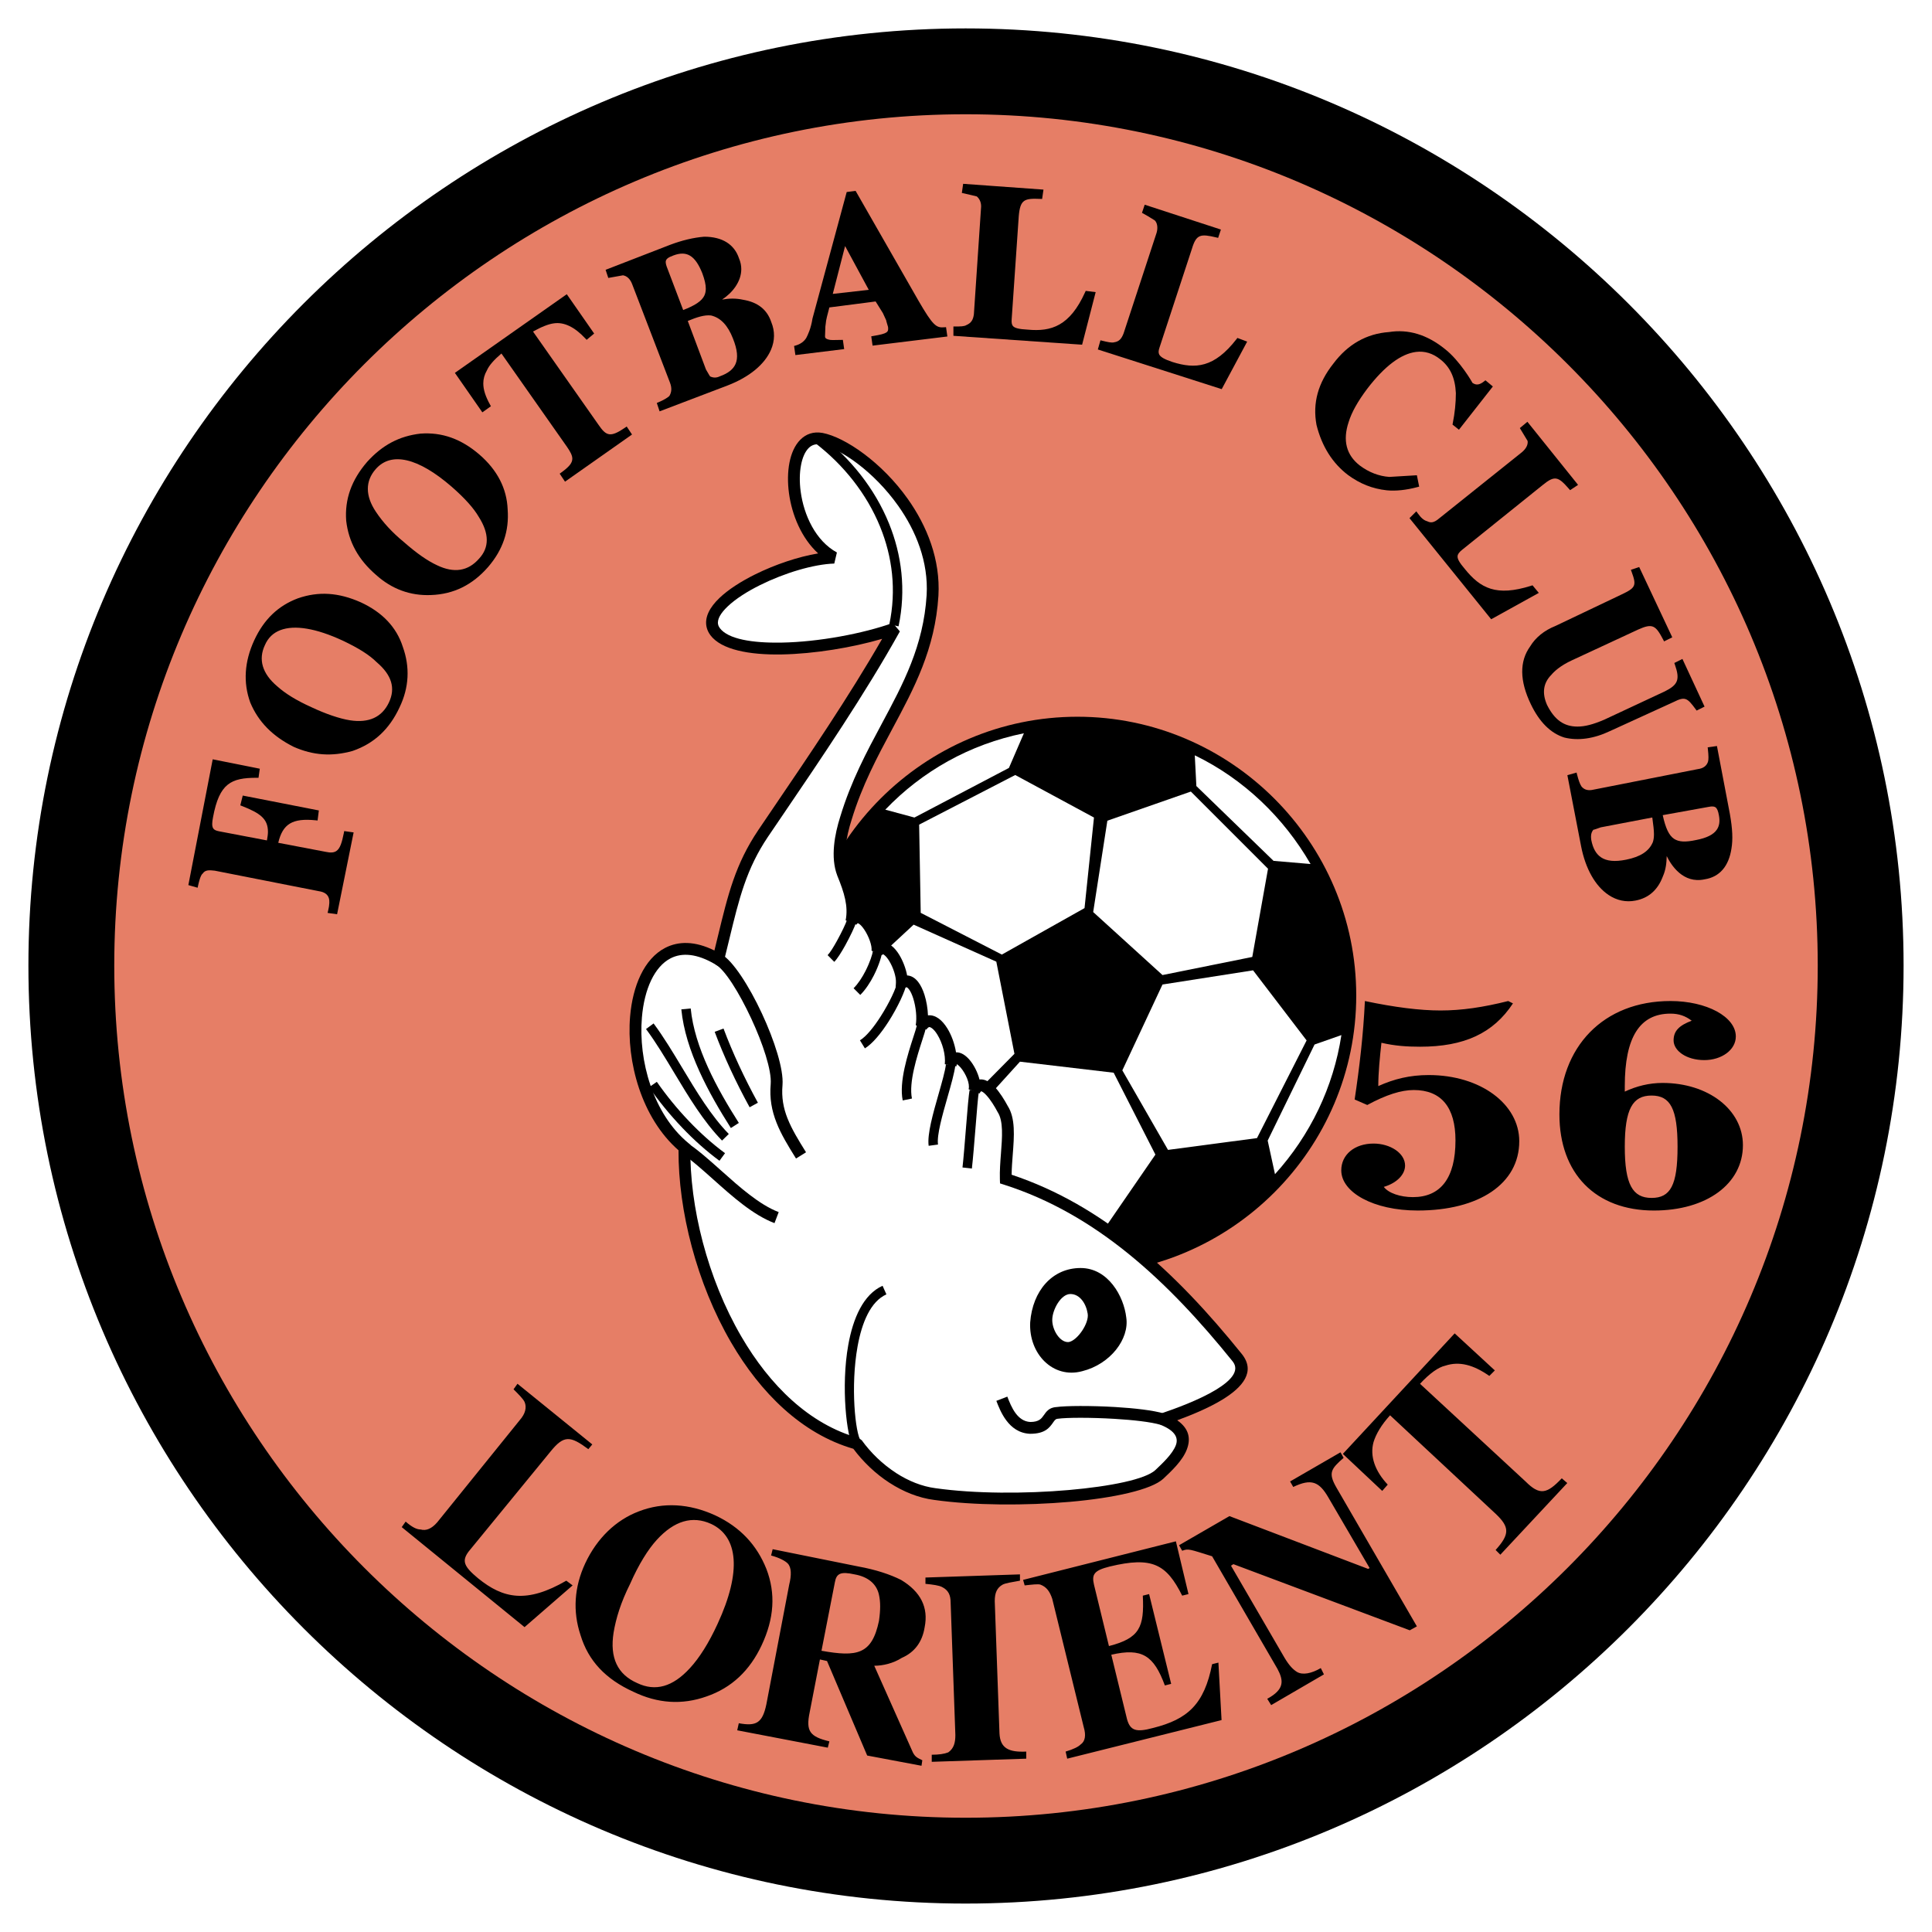 <?xml version="1.0" encoding="utf-8"?>
<!-- Generator: Adobe Illustrator 13.0.0, SVG Export Plug-In . SVG Version: 6.00 Build 14948)  -->
<!DOCTYPE svg PUBLIC "-//W3C//DTD SVG 1.0//EN" "http://www.w3.org/TR/2001/REC-SVG-20010904/DTD/svg10.dtd">
<svg version="1.0" id="Layer_1" xmlns="http://www.w3.org/2000/svg" xmlns:xlink="http://www.w3.org/1999/xlink" x="0px" y="0px"
	 width="192.756px" height="192.756px" viewBox="0 0 192.756 192.756" enable-background="new 0 0 192.756 192.756"
	 xml:space="preserve">
<g>
	<polygon fill-rule="evenodd" clip-rule="evenodd" fill="#FFFFFF" points="0,0 192.756,0 192.756,192.756 0,192.756 0,0 	"/>
	<path fill-rule="evenodd" clip-rule="evenodd" d="M96.339,2.834c51.545,0,93.582,42.038,93.582,93.504
		c0,51.544-42.037,93.581-93.582,93.581c-51.466,0-93.504-42.037-93.504-93.581C2.834,44.873,44.873,2.834,96.339,2.834
		L96.339,2.834z"/>
	<path fill-rule="evenodd" clip-rule="evenodd" fill="#E67E66" d="M96.339,11.4c46.831,0,85.017,38.186,85.017,84.939
		c0,46.829-38.186,85.017-85.017,85.017c-46.751,0-84.939-38.188-84.939-85.017C11.4,49.586,49.587,11.4,96.339,11.4L96.339,11.4z"
		/>
	<path fill-rule="evenodd" clip-rule="evenodd" d="M107.496,72.609c14.693,0,26.716,12.021,26.716,26.715
		c0,14.693-12.022,26.715-26.716,26.715s-26.714-12.021-26.714-26.715C80.782,84.63,92.803,72.609,107.496,72.609L107.496,72.609z"
		/>
	<path d="M107.496,71.509c7.65,0,14.604,3.129,19.646,8.17c5.041,5.041,8.17,11.995,8.17,19.645s-3.129,14.604-8.17,19.645
		s-11.995,8.172-19.646,8.172c-7.649,0-14.604-3.129-19.645-8.172c-5.041-5.041-8.17-11.994-8.17-19.645s3.128-14.604,8.169-19.645
		C92.892,74.638,99.846,71.509,107.496,71.509L107.496,71.509z M107.496,73.709c-7.043,0-13.446,2.882-18.09,7.525
		c-4.643,4.643-7.524,11.046-7.524,18.09c0,7.043,2.882,13.447,7.525,18.09s11.046,7.525,18.089,7.525s13.447-2.883,18.09-7.525
		c4.644-4.643,7.526-11.047,7.526-18.09c0-7.043-2.883-13.447-7.525-18.09C120.943,76.591,114.539,73.709,107.496,73.709
		L107.496,73.709z"/>
	<polygon fill-rule="evenodd" clip-rule="evenodd" fill="#FFFFFF" points="124.94,95.475 126.511,86.674 118.812,78.974 
		110.482,81.881 109.067,90.995 115.982,97.281 124.94,95.475 	"/>
	<polygon fill-rule="evenodd" clip-rule="evenodd" fill="#FFFFFF" points="109.146,81.566 101.289,77.323 91.703,82.273 
		91.86,91.074 99.953,95.238 108.204,90.602 109.146,81.566 	"/>
	<polygon fill-rule="evenodd" clip-rule="evenodd" fill="#FFFFFF" points="91.153,92.253 84.631,98.303 86.359,109.066 
		94.767,111.66 101.211,105.139 99.403,95.946 91.153,92.253 	"/>
	<polygon fill-rule="evenodd" clip-rule="evenodd" fill="#FFFFFF" points="95.631,112.682 99.481,120.775 110.247,122.504 
		115.275,115.195 111.111,107.025 101.761,105.924 95.631,112.682 	"/>
	<polygon fill-rule="evenodd" clip-rule="evenodd" fill="#FFFFFF" points="116.532,114.725 125.411,113.547 130.361,103.803 
		125.019,96.81 115.982,98.225 111.976,106.789 116.532,114.725 	"/>
	<path fill-rule="evenodd" clip-rule="evenodd" fill="#FFFFFF" d="M119.204,75.359c4.872,2.357,8.879,6.208,11.551,10.844
		l-3.693-0.314l-7.7-7.464L119.204,75.359L119.204,75.359z"/>
	<path fill-rule="evenodd" clip-rule="evenodd" fill="#FFFFFF" d="M88.325,80.78c3.693-3.85,8.407-6.521,13.829-7.621l-1.493,3.457
		l-9.429,4.95L88.325,80.78L88.325,80.78z"/>
	<path fill-rule="evenodd" clip-rule="evenodd" fill="#FFFFFF" d="M133.977,103.096c-0.787,5.422-3.222,10.371-6.837,14.301
		l-0.785-3.615l4.715-9.664L133.977,103.096L133.977,103.096z"/>
	<path d="M134.121,102.92l-0.028,0.191c-0.391,2.697-1.188,5.277-2.334,7.674c-1.168,2.445-2.699,4.699-4.532,6.691l-0.153,0.166
		l-0.049-0.221l-0.785-3.615l0.009-0.076l4.715-9.664l0.067-0.061l2.907-1.021L134.121,102.92L134.121,102.92z M133.831,103.271
		l-2.678,0.941l-4.676,9.584l0.729,3.352c1.749-1.934,3.214-4.109,4.34-6.463C132.655,108.365,133.434,105.873,133.831,103.271
		L133.831,103.271z"/>
	<path fill-rule="evenodd" clip-rule="evenodd" fill="#FFFFFF" d="M112.054,125.646c-1.492,0.236-3.064,0.393-4.558,0.393
		c-4.008,0-7.778-0.863-11.157-2.436l3.222-1.885l10.607,1.57L112.054,125.646L112.054,125.646z"/>
	<path fill-rule="evenodd" clip-rule="evenodd" fill="#FFFFFF" d="M83.924,111.818c-2.043-3.773-3.143-8.016-3.143-12.494
		c0-1.021,0.078-2.043,0.157-3.064l2.828,2.436l1.808,10.607L83.924,111.818L83.924,111.818z"/>
	<path fill-rule="evenodd" clip-rule="evenodd" fill="#FFFFFF" d="M81.96,43.771c3.693,0.708,11.551,7.465,11.079,15.636
		c-0.55,8.801-6.05,13.672-8.643,22.237c-0.55,1.729-0.943,3.851-0.314,5.5c0.708,1.729,1.179,3.222,0.864,4.793
		c1.022-1.572,2.75,1.729,2.593,2.985c1.022-1.256,2.515,1.729,2.437,3.143c1.414-0.942,2.278,2.594,1.964,4.322
		c1.258-1.807,3.143,1.65,2.907,3.85c0.55-2.043,2.75,1.18,2.358,2.592c0.785-1.57,2.2,0.631,2.829,1.809
		c1.021,1.572,0.235,4.557,0.314,6.994c9.351,2.984,16.579,9.742,23.101,17.836c2.122,2.672-4.479,5.105-7.465,6.129
		c3.929,1.57,1.179,4.086-0.314,5.5c-2.2,2.043-14.615,3.064-22.394,1.965c-3.064-0.395-5.971-2.516-7.779-5.029
		c-11.078-3.064-17.365-18.543-17.208-29.543c-7.857-6.523-5.893-24.281,3.378-18.78c1.336-5.343,1.887-8.722,4.479-12.572
		c3.771-5.578,9.193-13.358,13.122-20.429c-5.5,1.964-15.793,3.143-17.916,0.314c-2.12-2.829,6.994-7.229,11.865-7.387
		C78.188,52.887,78.031,43.065,81.96,43.771L81.96,43.771z"/>
	<path d="M82.063,43.194h0.007c2.244,0.43,5.915,2.934,8.504,6.589c1.914,2.701,3.262,6.041,3.053,9.657v0.002
		c-0.333,5.323-2.417,9.209-4.61,13.298c-1.48,2.761-3.012,5.616-4.059,9.074l-0.002,0.007c-0.266,0.835-0.493,1.758-0.576,2.655
		c-0.081,0.868-0.03,1.72,0.249,2.454c0.363,0.888,0.667,1.72,0.843,2.548c0.104,0.489,0.162,0.972,0.162,1.457
		c0.274,0.013,0.54,0.123,0.791,0.304c0.277,0.2,0.535,0.486,0.759,0.816h-0.002c0.39,0.572,0.708,1.32,0.859,1.979
		c0.325-0.013,0.637,0.112,0.925,0.338c0.276,0.216,0.533,0.53,0.754,0.893c0.368,0.602,0.66,1.375,0.784,2.055
		c0.43,0.021,0.796,0.26,1.098,0.643c0.26,0.332,0.473,0.781,0.632,1.281c0.202,0.635,0.324,1.375,0.351,2.059
		c0.375-0.043,0.739,0.078,1.076,0.322c0.311,0.227,0.602,0.566,0.854,0.975c0.409,0.66,0.73,1.533,0.867,2.391
		c0.243-0.012,0.487,0.061,0.723,0.201c0.224,0.135,0.444,0.332,0.646,0.572c0.422,0.502,0.797,1.232,0.974,1.938
		c0.196-0.025,0.397,0.004,0.601,0.078c0.316,0.115,0.621,0.35,0.904,0.646c0.519,0.545,1,1.338,1.308,1.912
		c0.785,1.23,0.646,3.018,0.505,4.846c-0.054,0.686-0.107,1.379-0.111,2.02c4.583,1.525,8.66,3.945,12.397,6.977
		c3.828,3.104,7.294,6.846,10.577,10.92l0.002,0.002c1.38,1.738,0.1,3.291-1.972,4.551c-1.359,0.828-3.073,1.531-4.485,2.049
		c1.229,0.855,1.352,1.887,0.958,2.914c-0.432,1.131-1.549,2.164-2.335,2.908l-0.004,0.004c-1.193,1.107-4.922,1.922-9.334,2.311
		c-4.408,0.385-9.563,0.369-13.542-0.193H93.2c-1.562-0.201-3.079-0.82-4.442-1.701v0.002c-1.402-0.906-2.649-2.1-3.617-3.402
		c-5.145-1.496-9.262-5.566-12.2-10.611c-3.439-5.906-5.273-13.168-5.245-19.172c-3.687-3.223-5.213-8.834-4.831-13.35
		c0.13-1.537,0.483-2.963,1.05-4.137c0.586-1.216,1.405-2.165,2.446-2.704c1.329-0.688,2.979-0.7,4.917,0.261
		c0.128-0.521,0.233-0.955,0.335-1.375c1.024-4.232,1.752-7.241,4.044-10.644v-0.002c0.787-1.164,1.168-1.725,1.564-2.307
		c3.35-4.928,7.505-11.04,10.792-16.769c-2.96,0.868-6.759,1.5-10.028,1.558c-3.246,0.057-6.021-0.472-7.104-1.916
		c-0.201-0.268-0.329-0.549-0.39-0.842c-0.203-0.959,0.318-1.948,1.294-2.879c0.873-0.833,2.133-1.644,3.548-2.345
		c1.99-0.987,4.309-1.769,6.294-2.098c-1.664-1.525-2.619-3.841-2.911-6.012c-0.145-1.077-0.127-2.123,0.045-3.024
		c0.183-0.952,0.544-1.758,1.079-2.298C80.413,43.301,81.156,43.031,82.063,43.194L82.063,43.194z M81.85,44.349h0.007
		c-0.486-0.087-0.881,0.054-1.181,0.357c-0.362,0.366-0.617,0.961-0.756,1.691c-0.15,0.781-0.163,1.696-0.036,2.646
		c0.318,2.372,1.501,4.923,3.614,6.078l-0.262,1.105c-2.078,0.067-4.973,0.943-7.381,2.138c-1.314,0.651-2.473,1.394-3.258,2.143
		c-0.683,0.651-1.062,1.275-0.953,1.788c0.026,0.126,0.085,0.252,0.178,0.377c0.822,1.096,3.246,1.492,6.146,1.441
		c3.711-0.065,8.123-0.895,11.101-1.958l0.711,0.84c-3.439,6.19-7.978,12.867-11.583,18.17c-0.694,1.021-1.36,2.001-1.563,2.302
		v-0.002c-2.175,3.229-2.883,6.153-3.878,10.266c-0.179,0.741-0.367,1.518-0.518,2.122l-0.191,0.766l-0.679-0.403
		c-1.846-1.094-3.338-1.187-4.467-0.602c-0.802,0.415-1.448,1.178-1.926,2.169c-0.498,1.033-0.812,2.316-0.931,3.723
		c-0.362,4.283,1.096,9.602,4.623,12.529l0.216,0.18l-0.004,0.281c-0.083,5.869,1.696,13.033,5.082,18.846
		c2.833,4.863,6.785,8.768,11.693,10.125l0.32,0.223c0.897,1.248,2.082,2.396,3.426,3.266v0.004c1.223,0.789,2.573,1.344,3.95,1.52
		h0.007c3.873,0.549,8.932,0.561,13.28,0.18c4.182-0.367,7.646-1.074,8.633-1.99l-0.005,0.004c0.707-0.67,1.712-1.602,2.046-2.475
		c0.267-0.699,0.007-1.434-1.545-2.055l0.03-1.104c1.468-0.502,3.823-1.352,5.53-2.389c1.445-0.881,2.404-1.881,1.662-2.816
		l0.003,0.002c-3.237-4.018-6.647-7.701-10.402-10.746c-3.734-3.027-7.816-5.428-12.418-6.896l-0.398-0.127l-0.014-0.416
		c-0.026-0.838,0.04-1.701,0.106-2.555c0.127-1.645,0.252-3.25-0.324-4.137l-0.025-0.045c-0.271-0.508-0.695-1.215-1.137-1.678
		c-0.166-0.176-0.323-0.305-0.453-0.352c-0.022-0.01-0.04-0.01-0.05-0.002c-0.043,0.037-0.091,0.105-0.144,0.211l-1.093-0.42
		c0.154-0.557-0.278-1.549-0.785-2.15c-0.123-0.146-0.244-0.26-0.352-0.322c-0.034-0.021-0.022-0.041-0.035-0.037
		c-0.007,0-0.007,0.064-0.051,0.227l-1.153-0.215c0.101-0.938-0.241-2.141-0.747-2.959c-0.172-0.279-0.359-0.504-0.546-0.639
		c-0.11-0.08-0.207-0.119-0.275-0.104c-0.075,0.02-0.165,0.098-0.271,0.25l-1.062-0.439c0.131-0.721,0.027-1.809-0.251-2.686
		c-0.119-0.375-0.266-0.695-0.434-0.91c-0.095-0.121-0.181-0.193-0.244-0.189c-0.034,0.002-0.077,0.02-0.13,0.055l-0.982,0.656
		l0.066-1.176c0.032-0.578-0.259-1.487-0.669-2.158c-0.153-0.25-0.315-0.456-0.473-0.58c-0.077-0.061-0.134-0.095-0.157-0.089
		c-0.018,0.004-0.048,0.031-0.092,0.085l-1.041-0.442c0.062-0.5-0.278-1.449-0.744-2.133h-0.002
		c-0.157-0.23-0.318-0.417-0.469-0.526c-0.079-0.057-0.138-0.088-0.166-0.082c-0.029,0.006-0.073,0.052-0.135,0.148l-1.07-0.435
		c0.14-0.702,0.104-1.391-0.047-2.101c-0.157-0.741-0.442-1.518-0.786-2.356l-0.004-0.011c-0.349-0.916-0.416-1.948-0.319-2.983
		c0.093-1.008,0.337-2.011,0.622-2.904l-0.002,0.007c1.075-3.55,2.639-6.467,4.15-9.286c2.128-3.968,4.15-7.738,4.467-12.814v0.002
		c0.191-3.319-1.06-6.405-2.836-8.912C87.197,47.054,83.856,44.734,81.85,44.349L81.85,44.349z"/>
	<path d="M72.185,102.617c0.457,1.217,0.973,2.443,1.54,3.666c0.583,1.258,1.216,2.508,1.89,3.736l-0.825,0.453
		c-0.684-1.246-1.327-2.516-1.92-3.795c-0.569-1.23-1.095-2.477-1.565-3.732L72.185,102.617L72.185,102.617z"/>
	<path d="M68.912,100.615c0.191,1.945,0.845,3.939,1.72,5.873c0.879,1.941,1.989,3.828,3.082,5.547l-0.796,0.508
		c-1.107-1.74-2.236-3.664-3.144-5.67c-0.912-2.014-1.595-4.105-1.797-6.168L68.912,100.615L68.912,100.615z"/>
	<path d="M72.037,113.795c-1.848-1.895-3.326-4.354-4.771-6.76c-0.924-1.537-1.835-3.053-2.812-4.367l0.755-0.559
		c1.004,1.348,1.927,2.885,2.864,4.443c1.417,2.357,2.866,4.768,4.639,6.586L72.037,113.795L72.037,113.795z"/>
	<path d="M68.534,113.996c1.09,0.717,2.228,1.734,3.414,2.793c1.846,1.65,3.812,3.406,5.743,4.143l-0.419,1.1
		c-2.142-0.814-4.189-2.645-6.111-4.363c-1.152-1.029-2.259-2.018-3.276-2.686L68.534,113.996L68.534,113.996z"/>
	<path d="M71.782,115.811c-1.305-0.959-2.553-2.082-3.701-3.283c-1.244-1.301-2.371-2.689-3.323-4.057l0.773-0.537
		c0.929,1.332,2.024,2.686,3.23,3.945c1.111,1.162,2.317,2.248,3.576,3.174L71.782,115.811L71.782,115.811z"/>
	<path d="M71.945,95.192c1.15,0.62,2.79,3.169,4.072,5.925c1.238,2.66,2.178,5.559,2.054,7.131v0.006
		c-0.109,1.24,0.09,2.295,0.499,3.33v-0.002c0.425,1.076,1.079,2.152,1.848,3.381l-0.999,0.623
		c-0.803-1.283-1.485-2.408-1.944-3.572v-0.002c-0.476-1.203-0.708-2.428-0.582-3.859v0.004c0.108-1.369-0.779-4.041-1.943-6.541
		c-1.191-2.561-2.638-4.891-3.561-5.387L71.945,95.192L71.945,95.192z"/>
	<path d="M89.428,148.213c-0.866-0.494-1.686-1.09-2.417-1.752c-0.724-0.656-1.372-1.387-1.903-2.162
		c-0.618-0.887-1.227-5.934-0.475-10.119c0.479-2.672,1.507-5.041,3.421-5.898l0.383,0.857c-1.576,0.707-2.45,2.809-2.88,5.207
		c-0.713,3.975-0.221,8.646,0.323,9.416l0.003,0.006c0.484,0.705,1.083,1.381,1.76,1.994c0.691,0.625,1.453,1.18,2.248,1.633
		L89.428,148.213L89.428,148.213z M85.108,144.299c0,0,0,0-0.001-0.002l0.004,0.006C85.109,144.303,85.108,144.301,85.108,144.299
		L85.108,144.299z"/>
	<path fill-rule="evenodd" clip-rule="evenodd" d="M107.811,126.51c2.751,0,4.321,2.83,4.558,4.951
		c0.313,2.121-1.571,4.637-4.399,5.344c-2.908,0.785-5.344-1.73-5.188-4.873C103.018,128.789,104.982,126.51,107.811,126.51
		L107.811,126.51z"/>
	<path fill-rule="evenodd" clip-rule="evenodd" fill="#FFFFFF" d="M106.79,129.104c0.941,0,1.57,0.943,1.729,1.965
		c0.156,0.941-1.022,2.672-1.887,2.828c-0.864,0.078-1.649-1.178-1.649-2.199S105.847,129.104,106.79,129.104L106.79,129.104z"/>
	<path d="M97.662,108.932c-0.074,0.332-0.205,1.967-0.345,3.707c-0.116,1.438-0.238,2.947-0.353,3.947l-0.936-0.107
		c0.1-0.863,0.226-2.426,0.345-3.914c0.141-1.75,0.274-3.396,0.372-3.834L97.662,108.932L97.662,108.932z"/>
	<path d="M95.314,106.295c-0.097,0.775-0.424,1.92-0.772,3.139c-0.519,1.814-1.088,3.805-0.958,4.758l-0.932,0.125
		c-0.157-1.15,0.44-3.236,0.984-5.141c0.338-1.182,0.655-2.291,0.742-2.994L95.314,106.295L95.314,106.295z"/>
	<path d="M85.398,92.067c-0.097,0.34-0.566,1.345-1.068,2.252c-0.381,0.689-0.792,1.341-1.096,1.645l-0.663-0.667
		c0.233-0.233,0.589-0.807,0.934-1.431c0.472-0.854,0.905-1.768,0.987-2.057L85.398,92.067L85.398,92.067z"/>
	<path d="M88.01,94.923c0,0.33-0.299,1.357-0.825,2.39c-0.353,0.692-0.811,1.407-1.356,1.952l-0.667-0.668
		c0.467-0.467,0.87-1.098,1.183-1.711c0.46-0.903,0.722-1.729,0.722-1.963H88.01L88.01,94.923z"/>
	<path d="M92.399,102.486c-0.061,0.281-0.202,0.721-0.377,1.262c-0.525,1.627-1.37,4.242-1.037,5.854l-0.921,0.188
		c-0.383-1.852,0.508-4.611,1.063-6.328c0.165-0.51,0.299-0.924,0.352-1.17L92.399,102.486L92.399,102.486z"/>
	<path d="M90.44,98.133c-0.097,0.68-0.852,2.328-1.795,3.801c-0.724,1.129-1.573,2.18-2.353,2.662l-0.494-0.801
		c0.645-0.398,1.395-1.34,2.055-2.369c0.879-1.371,1.574-2.854,1.655-3.424L90.44,98.133L90.44,98.133z"/>
	<path d="M81.931,43.477c2.917,2.241,5.345,5.262,6.758,8.735c1.276,3.138,1.725,6.644,0.96,10.278l-0.921-0.191
		c0.724-3.438,0.298-6.759-0.912-9.733c-1.348-3.314-3.668-6.199-6.456-8.341L81.931,43.477L81.931,43.477z"/>
	<path d="M100.501,139.342c0.185,0.48,0.442,1.143,0.835,1.668c0.347,0.461,0.816,0.832,1.468,0.861
		c0.865-0.006,1.105-0.348,1.313-0.645c0.294-0.42,0.556-0.795,1.295-0.848l-0.042,0.008c0.965-0.139,3.48-0.15,5.908-0.006
		c1.907,0.115,3.787,0.326,4.872,0.652l-0.336,1.127c-0.98-0.293-2.768-0.49-4.605-0.6c-2.37-0.143-4.783-0.137-5.673-0.01
		l-0.042,0.006c-0.178,0.014-0.287,0.17-0.41,0.346c-0.373,0.533-0.804,1.148-2.303,1.148h-0.025
		c-1.075-0.049-1.822-0.621-2.359-1.338c-0.49-0.654-0.783-1.404-0.991-1.947L100.501,139.342L100.501,139.342z"/>
	<path fill-rule="evenodd" clip-rule="evenodd" d="M34.308,83.099c-0.192,0.961-0.378,1.567-0.759,1.814
		c-0.241,0.158-0.574,0.181-1.049,0.076c0,0-4.344-0.827-4.739-0.903c0.449-1.887,1.411-2.478,3.734-2.245l0.191,0.019l0.125-1.001
		l-7.592-1.485l-0.244,0.977l0.161,0.063c1.814,0.712,2.597,1.272,2.597,2.58c0,0.249-0.047,0.546-0.102,0.855
		c-0.379-0.073-4.745-0.904-4.745-0.904c-0.467-0.092-0.714-0.208-0.714-0.735c0-0.175,0.028-0.399,0.084-0.683
		c0.63-3.383,1.802-3.927,4.365-3.927h0.171l0.127-0.904l-4.696-0.939l-0.039,0.194l-2.392,12.356l0.924,0.263l0.045-0.204
		c0.064-0.29,0.236-1.061,0.467-1.215c0.23-0.346,0.592-0.359,1.202-0.282l10.359,2.041c0.579,0.083,0.911,0.32,1.027,0.725
		c0.062,0.186,0.075,0.614-0.081,1.235l-0.053,0.211l0.949,0.135l1.65-8.165l-0.94-0.134L34.308,83.099L34.308,83.099z"/>
	<path fill-rule="evenodd" clip-rule="evenodd" d="M35.997,60.094c-2.221-0.987-4.214-1.114-6.275-0.399
		c-1.974,0.739-3.397,2.109-4.358,4.189c-0.98,2.125-1.115,4.21-0.398,6.198c0.801,1.925,2.22,3.371,4.34,4.432
		c1.946,0.856,3.811,0.984,5.876,0.406c2.139-0.739,3.667-2.161,4.683-4.35c0.946-1.97,1.054-4.004,0.321-6.042
		C39.564,62.584,38.154,61.09,35.997,60.094L35.997,60.094z M38.802,70.089c-0.695,1.467-2,2.064-3.878,1.776
		c-1.026-0.159-2.438-0.639-3.875-1.319c-1.465-0.66-2.58-1.343-3.409-2.09c-1.471-1.25-1.888-2.665-1.211-4.092
		c0.309-0.721,0.826-1.221,1.539-1.494c1.422-0.545,3.57-0.187,6.215,1.039c1.606,0.76,2.687,1.447,3.401,2.16
		C39.085,67.347,39.48,68.658,38.802,70.089L38.802,70.089z"/>
	<path fill-rule="evenodd" clip-rule="evenodd" d="M47.83,45.352c-1.813-1.565-3.735-2.249-5.879-2.09
		c-2.113,0.243-3.8,1.137-5.318,2.814L36.63,46.08c-1.564,1.812-2.249,3.735-2.09,5.878c0.244,2.118,1.217,3.88,2.976,5.398
		c1.573,1.417,3.418,2.095,5.479,2.012c2.27-0.081,4.142-1.003,5.719-2.817c1.461-1.704,2.093-3.576,1.935-5.723
		C50.567,48.742,49.619,46.897,47.83,45.352L47.83,45.352z M47.794,55.739l-0.004,0.004c-1.086,1.242-2.488,1.463-4.168,0.66
		c-0.975-0.449-2.034-1.189-3.333-2.327c-1.163-0.957-2.075-1.946-2.794-3.026c-1.055-1.582-1.061-3.048-0.016-4.24
		c1.542-1.774,4.234-1.153,7.581,1.748c1.306,1.143,2.192,2.128,2.709,3.015C48.822,53.229,48.83,54.629,47.794,55.739
		L47.794,55.739z"/>
	<path fill-rule="evenodd" clip-rule="evenodd" d="M62.363,42.667c-1.461,0.999-1.874,0.842-2.635-0.265
		c0,0-6.297-8.965-6.549-9.323c0.824-0.46,1.537-0.751,2.09-0.82c1.009-0.144,2.062,0.364,3.132,1.511l0.126,0.135l0.752-0.627
		l-2.73-3.924l-0.161,0.113l-11.004,7.735l2.74,3.938l0.855-0.61l-0.085-0.154c-0.452-0.813-0.676-1.497-0.676-2.121
		c0-0.458,0.121-0.882,0.36-1.3c0.214-0.497,0.717-1.062,1.449-1.685c0.249,0.356,6.548,9.322,6.548,9.322
		c0.333,0.486,0.525,0.844,0.525,1.174c0,0.435-0.331,0.82-1.108,1.382L55.84,47.26l0.532,0.796l6.685-4.705l-0.531-0.797
		L62.363,42.667L62.363,42.667z"/>
	<path fill-rule="evenodd" clip-rule="evenodd" d="M74.135,29.906c-0.672-0.15-1.35-0.146-2.092-0.018
		c1.039-0.682,1.915-1.792,1.915-3.034c0-0.352-0.069-0.712-0.225-1.074c-0.469-1.409-1.674-2.163-3.48-2.163
		c-1.062,0.088-2.19,0.356-3.369,0.798L60.42,26.92l0.27,0.81l1.468-0.262c0.402,0.069,0.721,0.371,0.917,0.894l3.772,9.823
		c0.192,0.51,0.171,0.93-0.063,1.322c-0.188,0.179-0.563,0.403-1.088,0.627l-0.167,0.071l0.279,0.836l6.792-2.586
		c2.162-0.835,3.697-2.101,4.323-3.562c0.389-0.907,0.4-1.856,0.031-2.748C76.537,30.889,75.612,30.153,74.135,29.906L74.135,29.906
		z M70.848,37.555c-0.042-0.065-0.093-0.142-0.093-0.142s-0.319-0.55-0.321-0.55c-0.002-0.007-1.687-4.5-1.815-4.841
		c0.906-0.377,1.664-0.622,2.318-0.548c0.952,0.221,1.677,0.978,2.195,2.312c0.44,1.101,0.521,1.931,0.246,2.542
		c-0.236,0.526-0.74,0.921-1.543,1.21C71.485,37.71,71.176,37.708,70.848,37.555L70.848,37.555z M70.276,29.484
		c-0.253,0.548-0.94,0.998-2.115,1.448c-0.138-0.362-1.654-4.36-1.654-4.36c-0.056-0.165-0.089-0.302-0.089-0.419
		c0-0.286,0.197-0.458,0.758-0.663c1.347-0.513,2.185,0.002,2.894,1.774c0.233,0.631,0.347,1.124,0.347,1.53
		C70.417,29.056,70.37,29.282,70.276,29.484L70.276,29.484z"/>
	<path fill-rule="evenodd" clip-rule="evenodd" d="M94.201,32.655c-0.792,0.065-1.123-0.171-2.564-2.653l-6.272-10.956l-0.13,0.016
		l-0.759,0.096l-3.414,12.621c-0.157,1.013-0.466,1.63-0.615,1.927c-0.216,0.36-0.584,0.629-1.056,0.764l-0.165,0.047l0.13,0.91
		l4.868-0.598l-0.131-0.919l-1.026,0.017l-0.243-0.015c-0.51-0.087-0.51-0.253-0.51-0.353c-0.001-0.003-0.001-0.011-0.001-0.021
		c0-0.149,0.036-0.973,0.036-0.973l0.042-0.317c0.001-0.239,0.176-0.915,0.354-1.575c0.243-0.031,4.385-0.565,4.616-0.595
		c0.112,0.179,0.718,1.15,0.718,1.15c-0.023-0.056,0.342,0.742,0.342,0.742c-0.036-0.051,0.178,0.647,0.178,0.647
		c0.056,0.507,0.005,0.659-1.486,0.906l-0.188,0.032l0.132,0.93l7.462-0.912l-0.133-0.932L94.201,32.655L94.201,32.655z
		 M86.677,28.917c-0.464,0.052-3.135,0.354-3.591,0.406c0.123-0.481,1.167-4.53,1.229-4.773
		C84.477,24.848,86.438,28.475,86.677,28.917L86.677,28.917z"/>
	<path fill-rule="evenodd" clip-rule="evenodd" d="M108.261,29.155c-1.534,3.391-3.388,3.945-5.696,3.735
		c-0.888-0.047-1.32-0.151-1.502-0.359c-0.116-0.134-0.155-0.345-0.128-0.687l0.708-10.296c0.147-1.627,0.54-1.777,2.151-1.703
		l0.178,0.007l0.135-0.935l-8.015-0.578l-0.025,0.181l-0.104,0.728l0.945,0.217l0.548,0.133c0.316,0.268,0.481,0.695,0.417,1.203
		l-0.708,10.541c-0.072,0.582-0.282,0.891-0.745,1.09c-0.218,0.141-0.608,0.141-1.102,0.141h-0.196v0.931l12.839,0.888l1.354-5.246
		l-0.994-0.125L108.261,29.155L108.261,29.155z"/>
	<path fill-rule="evenodd" clip-rule="evenodd" d="M123.37,33.83c-2.232,2.872-4.099,3.005-6.386,2.29
		c-0.805-0.268-1.205-0.498-1.336-0.768c-0.082-0.171-0.068-0.389,0.046-0.707l3.225-9.827c0.435-1.448,0.851-1.506,2.44-1.127
		l0.175,0.042l0.276-0.83l-7.603-2.479l-0.062,0.186l-0.209,0.625l0.565,0.317l0.713,0.438c0.252,0.252,0.324,0.732,0.185,1.221
		l-3.297,10.05c-0.215,0.571-0.479,0.823-0.942,0.889c-0.233,0.074-0.69-0.031-1.182-0.153l-0.184-0.046l-0.262,0.916l12.359,3.958
		l2.54-4.742l-0.974-0.366L123.37,33.83L123.37,33.83z"/>
	<path fill-rule="evenodd" clip-rule="evenodd" d="M141.59,48.55l-0.227-1.134l-2.752,0.166c-1.042-0.075-2.039-0.458-2.945-1.139
		c-1.348-1.046-1.722-2.506-1.111-4.337c0.299-0.97,0.905-2.055,1.857-3.323c1.727-2.252,3.367-3.488,4.873-3.673
		c0.849-0.105,1.653,0.138,2.391,0.724c1.003,0.771,1.503,1.848,1.576,3.391c-0.001,0.97-0.105,1.987-0.312,3.017l-0.023,0.118
		l0.642,0.513l3.383-4.314l-0.74-0.617l-0.126,0.1c-0.465,0.372-0.806,0.416-1.176,0.151c0-0.036-1.251-2.211-2.744-3.374
		c-1.769-1.43-3.644-1.999-5.575-1.69c-2.231,0.159-4.104,1.216-5.547,3.141c-1.537,1.94-2.09,3.945-1.687,6.125
		c0.533,2.135,1.588,3.811,3.138,4.992c1.21,0.886,2.438,1.373,3.87,1.531c0.885,0.089,1.941-0.021,3.058-0.32L141.59,48.55
		L141.59,48.55z"/>
	<rect x="144.155" y="34.816" fill-rule="evenodd" clip-rule="evenodd" width="0.002" height="0.002"/>
	<path fill-rule="evenodd" clip-rule="evenodd" d="M152.899,58.396l-0.126,0.041c-3.512,1.117-5.087,0.235-6.623-1.666
		c-0.542-0.634-0.753-1.006-0.726-1.291c0.019-0.198,0.16-0.393,0.46-0.632l8.015-6.444c1.229-1.012,1.573-0.846,2.637,0.37
		l0.113,0.13l0.794-0.529l-5.054-6.294l-0.152,0.128l-0.602,0.501l0.775,1.283c0.058,0.359-0.142,0.768-0.567,1.123l-8.247,6.597
		c-0.552,0.473-0.858,0.464-1.204,0.292c-0.331-0.087-0.611-0.331-0.949-0.803l-0.135-0.188l-0.682,0.682l8.15,10.087l4.752-2.63
		L152.899,58.396L152.899,58.396z"/>
	<path fill-rule="evenodd" clip-rule="evenodd" d="M160.619,72.944l6.361-2.906c1.136-0.568,1.354-0.425,2.196,0.723l0.098,0.134
		l0.79-0.396l-2.208-4.756l-0.808,0.403l0.057,0.164c0.52,1.481,0.323,2.005-1.001,2.667l-6.047,2.826
		c-1.109,0.476-1.933,0.688-2.667,0.688c-1.355,0-2.296-0.669-3.045-2.17c-0.516-1.179-0.37-2.19,0.436-2.994
		c0.261-0.313,0.859-0.899,2.063-1.454l6.601-3.065c1.448-0.651,1.745-0.408,2.493,1.014l0.09,0.17l0.815-0.407l-3.299-7.01
		l-0.166,0.054l-0.663,0.222l0.069,0.19c0.511,1.386,0.418,1.599-0.999,2.27l-6.602,3.143c-1.11,0.443-1.985,1.151-2.52,2.04
		c-1.075,1.49-1.055,3.434,0.07,5.766c0.851,1.778,1.974,2.896,3.34,3.324C157.452,73.927,159.019,73.705,160.619,72.944
		L160.619,72.944z"/>
	<path fill-rule="evenodd" clip-rule="evenodd" d="M172.592,81.218l-1.292-6.788l-0.186,0.027l-0.738,0.105l0.021,0.19
		c0.073,0.663,0.075,1.049,0.008,1.252c-0.14,0.417-0.481,0.664-1.017,0.731l-10.386,2.045c-0.536,0.134-0.946,0.026-1.223-0.323
		c-0.145-0.218-0.294-0.62-0.435-1.182l-0.049-0.197l-0.918,0.262l1.37,7.091c0.438,2.244,1.413,3.97,2.743,4.861
		c0.822,0.551,1.746,0.744,2.674,0.56c1.311-0.246,2.232-1.055,2.737-2.402c0.309-0.693,0.371-1.379,0.388-2.038
		c0.428,0.874,1.617,2.79,3.793,2.316c1.475-0.232,2.399-1.294,2.666-3.069C172.901,83.754,172.853,82.692,172.592,81.218
		L172.592,81.218z M171.289,82.773c-0.337,0.496-1.015,0.834-2.069,1.036c-1.068,0.229-1.723,0.194-2.194-0.116
		c-0.517-0.339-0.856-1.085-1.135-2.365c0.393-0.071,4.579-0.826,4.579-0.826c0.335-0.067,0.545-0.054,0.684,0.042
		c0.16,0.111,0.27,0.371,0.345,0.82C171.608,81.945,171.54,82.404,171.289,82.773L171.289,82.773z M165.016,83.229
		c0,0.291-0.03,0.55-0.11,0.789c-0.378,0.903-1.229,1.467-2.681,1.756c-1.108,0.222-1.923,0.144-2.489-0.237
		c-0.494-0.333-0.813-0.898-0.973-1.729c-0.019-0.127-0.027-0.238-0.027-0.336c0-0.31,0.088-0.497,0.226-0.682
		c0.025,0.017,0.748-0.246,0.748-0.246c0.003-0.001,4.761-0.911,5.138-0.982c0.01,0.075,0.021,0.152,0.021,0.152
		C164.948,82.307,165.016,82.802,165.016,83.229L165.016,83.229z"/>
	<path fill-rule="evenodd" clip-rule="evenodd" d="M40.08,152.361l0.392-0.551c0.629,0.551,1.1,0.787,1.493,0.787
		c0.55,0.156,1.1-0.078,1.65-0.707l8.25-10.215c0.55-0.629,0.707-1.258,0.471-1.807c-0.157-0.314-0.55-0.709-1.1-1.258l0.393-0.551
		l7.464,6.051l-0.393,0.473c-1.808-1.338-2.435-1.416-3.772,0.234l-8.172,9.979c-0.707,0.943-0.471,1.494,0.943,2.672
		c2.514,2.043,4.871,2.514,8.801,0.236l0.629,0.471l-4.794,4.164L40.08,152.361L40.08,152.361z M63.573,167.92
		c1.808,0.863,3.537,0.393,5.265-1.494c0.943-1.021,1.885-2.514,2.75-4.4c2.437-5.264,2.043-8.721-0.627-9.979
		c-1.886-0.863-3.694-0.314-5.423,1.572c-0.864,0.943-1.806,2.436-2.67,4.4c-0.943,1.885-1.415,3.457-1.651,4.871
		C60.824,165.404,61.609,167.055,63.573,167.92L63.573,167.92z M71.352,151.184c2.516,1.178,4.165,2.984,5.108,5.342
		c0.942,2.438,0.786,4.951-0.472,7.623c-1.179,2.514-2.985,4.242-5.5,5.107c-2.435,0.863-4.871,0.707-7.307-0.473
		c-2.75-1.256-4.479-3.064-5.265-5.656c-0.785-2.357-0.628-4.793,0.471-7.15c1.179-2.514,3.065-4.322,5.344-5.186
		C66.166,149.848,68.759,150.004,71.352,151.184L71.352,151.184z M73.553,172.633l0.157-0.705c1.729,0.314,2.357,0,2.75-1.887
		l2.279-11.943c0.235-0.943,0.235-1.729-0.158-2.121c-0.235-0.236-0.785-0.551-1.649-0.785l0.157-0.629l8.565,1.729
		c1.729,0.314,3.143,0.785,4.243,1.334c1.964,1.18,2.75,2.752,2.357,4.715c-0.235,1.494-1.022,2.516-2.278,3.064
		c-0.864,0.551-1.887,0.787-2.751,0.787l3.851,8.643c0.236,0.471,0.471,0.551,0.943,0.785l-0.079,0.551l-5.421-1.021l-4.007-9.43
		l-0.708-0.156l-1.021,5.266c-0.394,1.885,0,2.434,1.964,2.906l-0.158,0.629L73.553,172.633L73.553,172.633z M81.96,164.697
		c3.535,0.629,5.028,0.395,5.736-2.986c0.157-1.098,0.157-1.885,0-2.592c-0.235-1.1-1.1-1.809-2.436-2.043
		c-1.414-0.314-1.808-0.078-1.964,0.787L81.96,164.697L81.96,164.697z M92.96,175.777v-0.707c0.707,0,1.257-0.08,1.65-0.236
		c0.55-0.393,0.707-0.943,0.707-1.729l-0.471-13.201c0-0.785-0.235-1.256-0.864-1.57c-0.314-0.158-0.864-0.236-1.649-0.314v-0.629
		l9.429-0.314v0.629c-0.864,0.158-1.414,0.234-1.729,0.393c-0.551,0.314-0.786,0.785-0.786,1.65l0.472,13.199
		c0.078,1.494,0.942,1.887,2.671,1.809v0.707L92.96,175.777L92.96,175.777z M121.875,171.613l-15.399,3.85l-0.158-0.707
		c0.787-0.236,1.258-0.473,1.493-0.707c0.472-0.314,0.55-0.943,0.314-1.73l-3.143-12.807c-0.236-0.707-0.551-1.178-1.179-1.414
		c-0.236-0.078-0.864,0-1.572,0.078l-0.156-0.551l15.243-3.848l1.257,5.264l-0.628,0.156c-1.572-3.143-2.986-3.928-7.229-2.906
		c-1.572,0.393-1.808,0.785-1.572,1.807l1.493,6.129c3.065-0.785,3.536-1.887,3.38-5.029l0.628-0.156l2.2,8.957l-0.629,0.158
		c-1.1-2.986-2.278-3.773-5.344-3.064l1.572,6.441c0.314,1.1,0.865,1.338,2.593,0.865c3.458-0.865,5.107-2.357,5.894-6.365
		l0.628-0.156L121.875,171.613L121.875,171.613z M126.825,170.119l-0.392-0.629c1.729-0.941,1.649-1.807,1.021-2.984l-6.521-11.236
		c-2.278-0.707-2.357-0.787-2.985-0.551l-0.314-0.551l5.028-2.906l13.83,5.264l0.156-0.078l-4.086-6.992
		c-0.942-1.65-1.729-1.965-3.535-1.102l-0.314-0.549l5.028-2.908l0.313,0.551c-1.256,1.1-1.57,1.492-0.706,2.986l8.015,13.828
		l-0.708,0.393l-17.601-6.6l-0.235,0.156l5.344,9.193c0.471,0.787,0.864,1.18,1.256,1.416c0.551,0.312,1.415,0.156,2.358-0.395
		l0.313,0.629L126.825,170.119L126.825,170.119z M137.904,148.748l-3.928-3.693l11.157-12.023l4.007,3.695l-0.55,0.549
		c-1.572-1.1-2.986-1.492-4.4-1.021c-0.706,0.158-1.571,0.787-2.514,1.807l10.528,9.744c1.415,1.414,2.122,1.258,3.614-0.314
		l0.55,0.471l-6.679,7.15l-0.471-0.471c1.414-1.572,1.414-2.279,0-3.615l-10.53-9.822c-0.863,0.943-1.413,1.887-1.649,2.672
		c-0.393,1.414,0.157,2.908,1.415,4.244L137.904,148.748L137.904,148.748z"/>
	<path fill-rule="evenodd" clip-rule="evenodd" d="M136.412,110.246l-1.258-0.551c0.472-3.143,0.864-6.441,1.022-9.822
		c2.985,0.629,5.5,0.943,7.543,0.943c2.12,0,4.242-0.314,6.757-0.943l0.472,0.236c-1.964,2.986-4.871,4.322-9.271,4.322
		c-1.258,0-2.515-0.078-3.851-0.393c-0.157,1.414-0.314,2.986-0.314,4.32c1.571-0.707,3.143-1.1,5.029-1.1
		c5.186,0,9.036,2.908,9.036,6.602c0,4.242-4.008,6.914-10.136,6.914c-4.401,0-7.623-1.809-7.623-4.008
		c0-1.572,1.336-2.672,3.222-2.672c1.649,0,3.144,0.943,3.144,2.199c0,0.865-0.786,1.729-2.122,2.123
		c0.472,0.629,1.65,1.021,2.907,1.021c2.751,0,4.244-1.887,4.244-5.658c0-3.299-1.415-5.027-4.165-5.027
		C139.79,108.754,138.298,109.225,136.412,110.246L136.412,110.246z M162.105,108.359v0.551c1.179-0.551,2.437-0.865,3.771-0.865
		c4.558,0,8.015,2.672,8.015,6.209c0,3.85-3.614,6.521-8.879,6.521c-5.814,0-9.429-3.693-9.429-9.586
		c0-6.758,4.399-11.316,11.078-11.316c3.615,0,6.522,1.572,6.522,3.537c0,1.336-1.414,2.357-3.143,2.357
		c-1.808,0-3.065-0.943-3.065-1.965c0-0.943,0.55-1.492,1.808-1.965c-0.628-0.471-1.258-0.707-2.122-0.707
		C163.599,101.131,162.105,103.488,162.105,108.359L162.105,108.359z M162.105,114.41c0,3.771,0.785,5.107,2.672,5.107
		c1.885,0,2.593-1.256,2.593-5.107c0-3.771-0.708-5.107-2.593-5.107C162.891,109.303,162.105,110.639,162.105,114.41L162.105,114.41
		z"/>
</g>
</svg>
